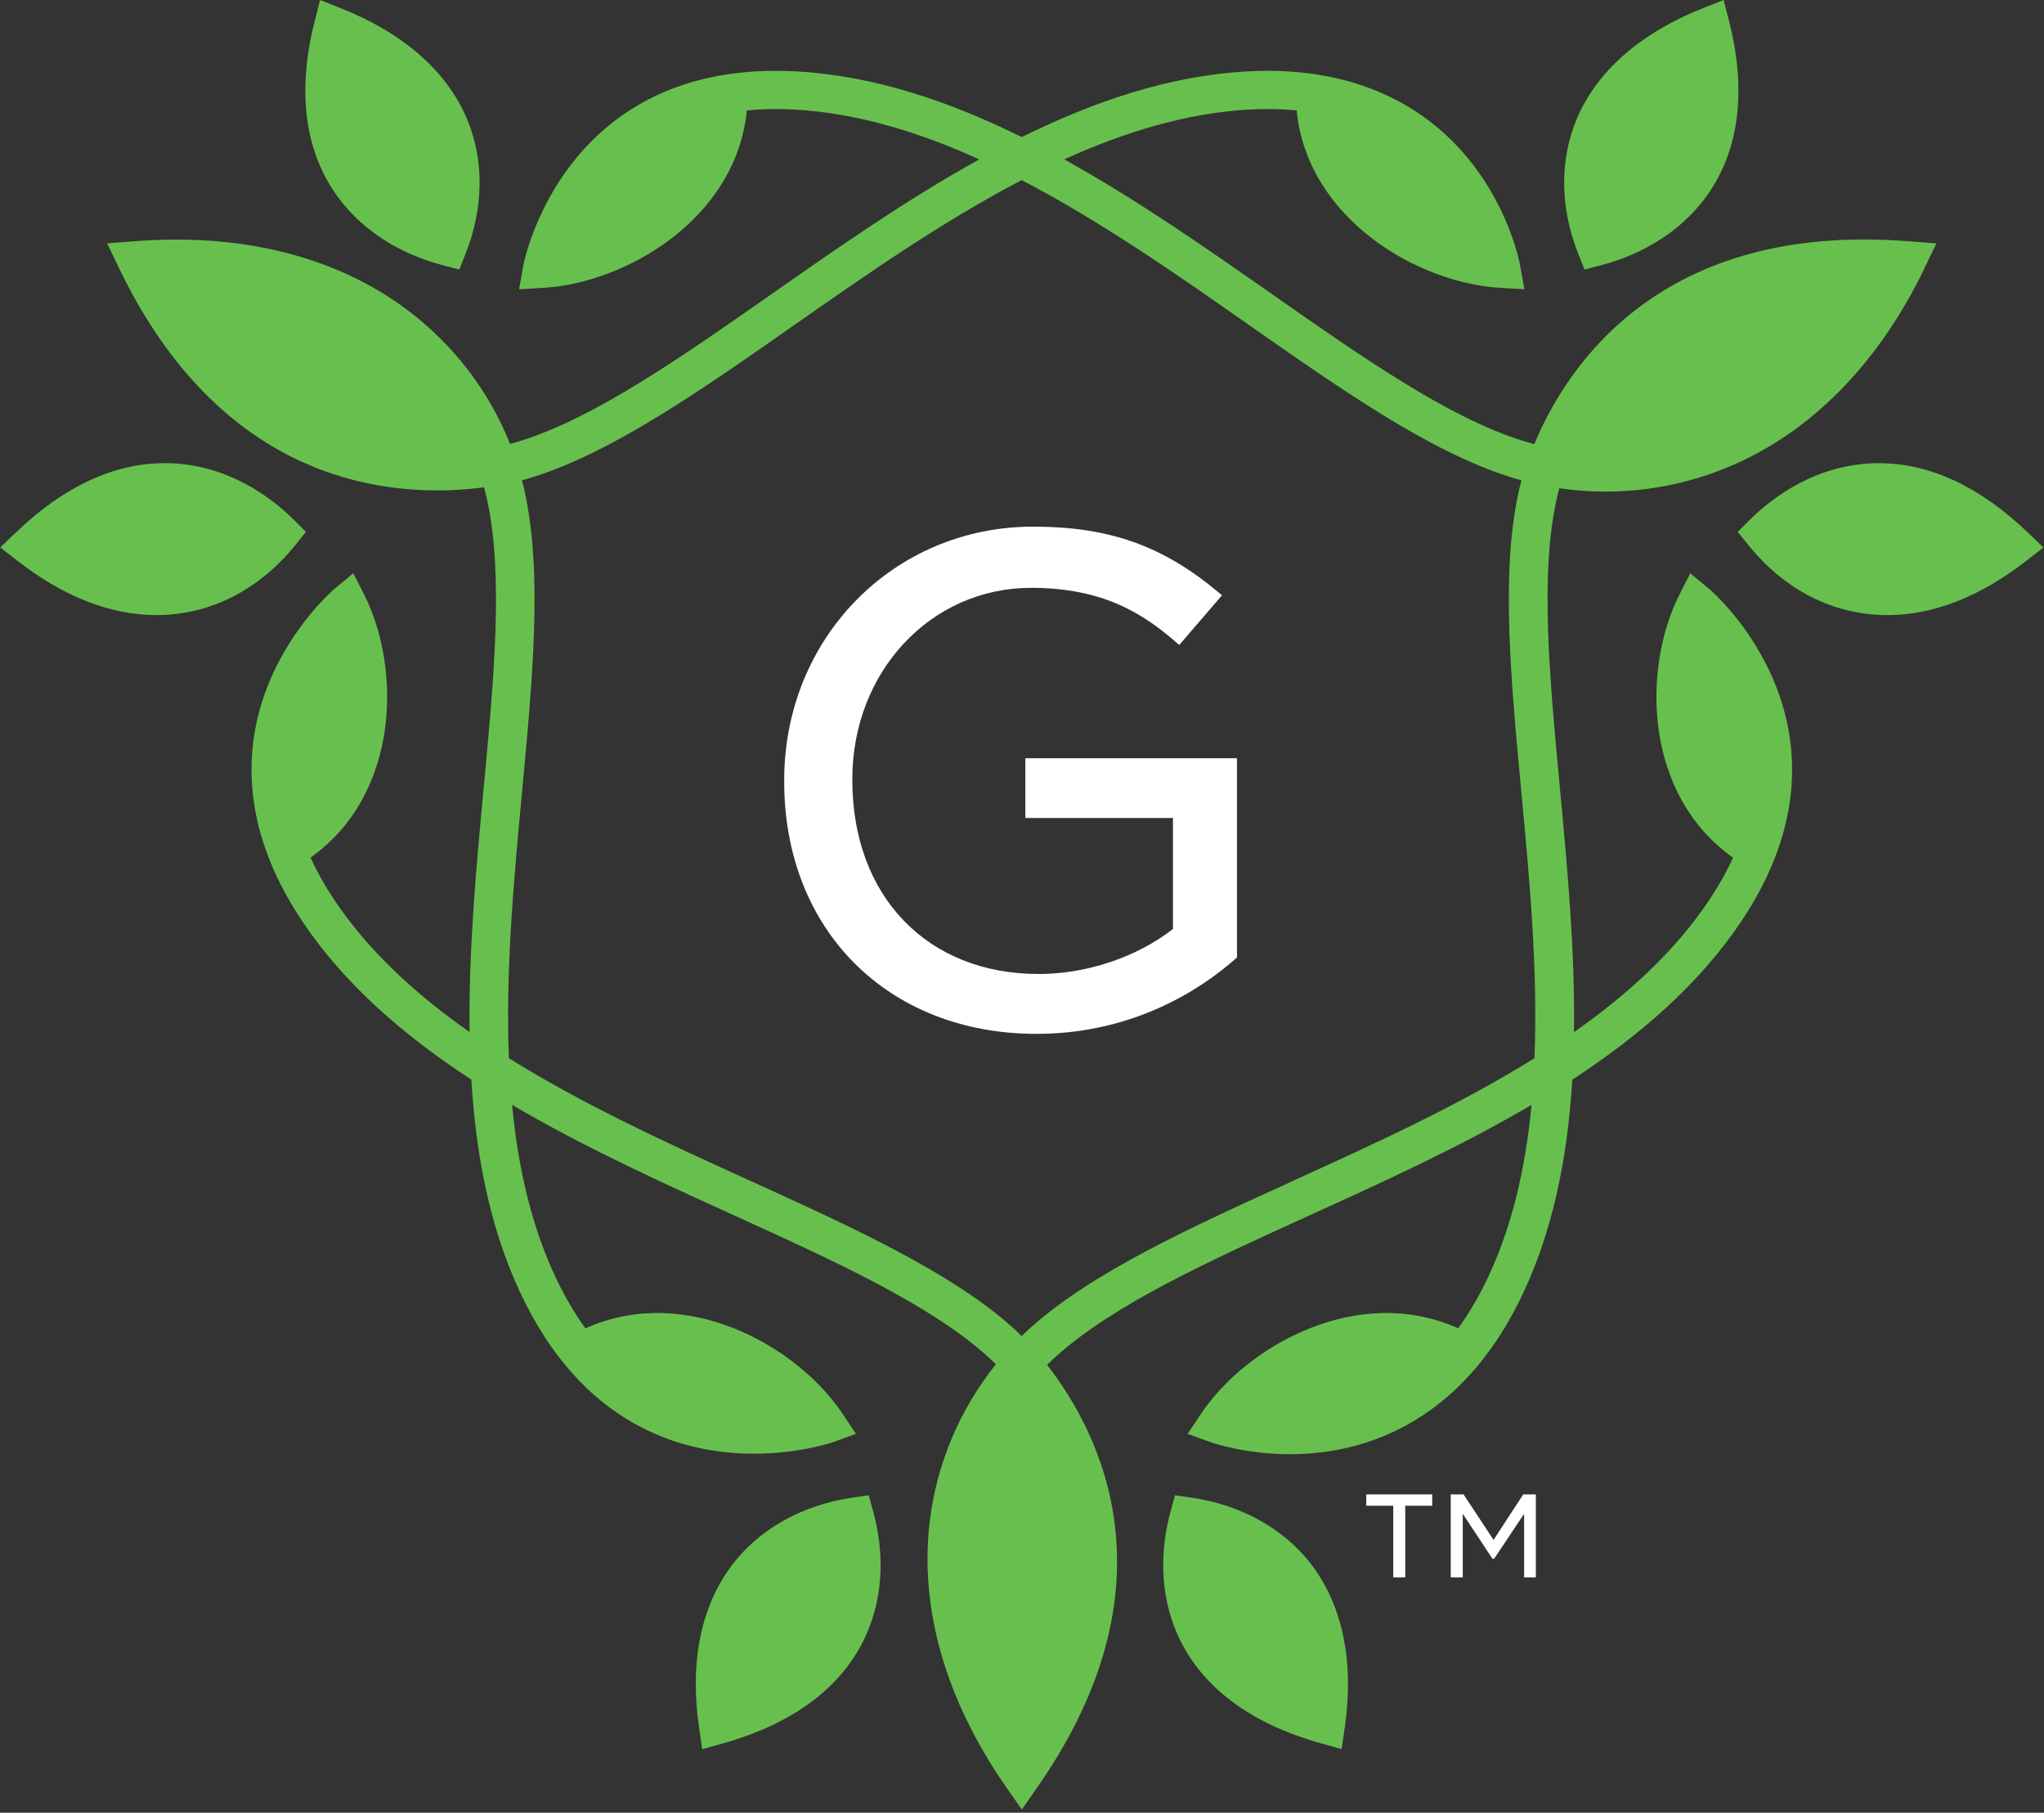 <svg xmlns="http://www.w3.org/2000/svg" width="300" height="266" viewBox="0 0 300 266" fill="none"><rect x="0" y="0" width="300" height="266" fill="#333333" stroke="none"/><g clip-path="url(#clip0_357_7585)"><path d="M150.49 111.255V120.035H172.16V136.313C166.846 140.463 159.501 142.924 152.443 142.924C136.087 142.924 125.098 131.5 125.098 114.485V114.291C125.098 98.572 136.616 86.259 151.328 86.259C161.883 86.259 167.721 90.027 172.448 94.098L173.082 94.642L179.354 87.352L178.721 86.824C170.585 80.046 162.731 77.281 151.632 77.281C131.145 77.281 115.098 93.628 115.098 114.49V114.694C115.098 136.486 130.333 151.709 152.14 151.709C166.679 151.709 176.637 144.837 181.276 140.745L181.553 140.499V111.26H150.496L150.49 111.255Z" fill="white"></path><path d="M250.829 86.405L248.08 84.122L246.473 87.294C241.07 97.981 241.174 116.538 254.368 125.856C253.457 127.847 252.316 129.89 250.907 132.007C245.892 139.537 238.949 145.897 231.012 151.458C231.18 139.423 230.028 127.152 228.944 115.587C227.436 99.564 226.017 84.43 228.441 73.367C228.567 72.797 228.708 72.217 228.86 71.642C237.263 72.881 245.923 71.804 253.855 68.454C265.823 63.406 275.703 53.362 282.441 39.398L284.211 35.719L280.101 35.4C243.876 32.563 230.033 53.539 225.19 65.172C224.562 65 223.949 64.828 223.342 64.634C212.436 61.175 199.881 52.395 186.598 43.093C177.001 36.383 166.823 29.265 156.195 23.386C165.038 19.378 174.08 16.613 183.195 16.08C185.745 15.934 188.117 15.986 190.31 16.2C191.886 32.145 208.09 41.515 220.153 42.236L223.734 42.445L223.111 38.949C223.054 38.635 221.672 31.178 216.028 23.945C210.787 17.224 200.771 9.443 182.86 10.488C171.572 11.136 160.562 14.878 149.965 20.114C139.363 14.878 128.357 11.136 117.064 10.488C82.64 8.497 76.865 38.64 76.808 38.949L76.19 42.445L79.771 42.236C91.834 41.52 108.038 32.145 109.614 16.2C111.808 15.986 114.179 15.934 116.734 16.08C125.85 16.613 134.886 19.378 143.729 23.386C133.106 29.265 122.923 36.383 113.331 43.093C100.043 52.39 87.494 61.175 76.588 64.634C76.022 64.812 75.447 64.979 74.865 65.136C71.745 57.323 66.473 50.451 59.583 45.33C49.169 37.611 35.426 34.178 19.829 35.395L15.719 35.714L17.494 39.393C33.132 71.83 58.42 73.179 71.038 71.511C71.206 72.133 71.363 72.75 71.494 73.356C73.918 84.42 72.499 99.554 70.996 115.577C69.907 127.142 68.766 139.412 68.923 151.447C60.986 145.887 54.043 139.522 49.028 131.996C47.619 129.88 46.483 127.831 45.572 125.84C58.761 116.522 58.871 97.965 53.462 87.283L51.855 84.111L49.106 86.395C48.871 86.588 25.337 106.619 44.295 135.08C50.515 144.413 59.289 151.97 69.18 158.429C69.891 170.12 72.122 181.413 77.195 191.394C86.447 209.633 100.672 213.317 110.661 213.317C117.347 213.317 122.143 211.661 122.258 211.624L125.63 210.406L123.656 207.443C116.996 197.477 100.672 188.29 85.918 194.922C84.63 193.145 83.405 191.144 82.258 188.886C78.169 180.822 76.07 171.698 75.159 162.129C85.624 168.285 96.954 173.438 107.625 178.288C122.415 185.014 136.384 191.363 144.871 198.972C145.31 199.364 145.74 199.772 146.174 200.195C140.886 206.774 137.504 214.718 136.467 223.179C134.907 235.946 138.771 249.428 147.635 262.18L149.975 265.53L152.31 262.18C172.918 232.575 161.452 210.244 153.682 200.284C154.138 199.834 154.609 199.395 155.075 198.972C163.556 191.363 177.53 185.014 192.321 178.288C202.996 173.438 214.326 168.285 224.787 162.129C223.881 171.703 221.782 180.822 217.687 188.886C216.536 191.144 215.316 193.14 214.022 194.917C199.274 188.295 182.949 197.477 176.289 207.443L174.31 210.406L177.687 211.624C177.933 211.713 182.693 213.39 189.342 213.39C190.923 213.39 192.614 213.291 194.373 213.056C202.876 211.927 214.703 207.25 222.75 191.394C227.823 181.413 230.054 170.12 230.771 158.429C240.661 151.97 249.431 144.413 255.651 135.08C274.604 106.619 251.08 86.594 250.839 86.395M189.939 173.213C174.74 180.122 160.384 186.649 151.253 194.833C150.813 195.241 150.373 195.643 149.944 196.056C149.378 195.492 148.939 195.079 148.666 194.833C139.541 186.655 125.19 180.127 109.986 173.213C98.3 167.904 85.813 162.218 74.693 155.283C74.174 142.307 75.441 128.767 76.63 116.115C78.174 99.653 79.63 84.106 77.022 72.196C76.902 71.621 76.761 71.041 76.609 70.466C77.394 70.268 77.97 70.095 78.316 69.98C90.043 66.26 102.944 57.234 116.598 47.681C127.101 40.339 138.321 32.484 149.954 26.433C161.588 32.484 172.813 40.334 183.305 47.681C196.96 57.234 209.855 66.26 221.593 69.98C222.164 70.163 222.74 70.331 223.316 70.487C223.101 71.261 222.96 71.841 222.886 72.191C220.279 84.101 221.734 99.648 223.279 116.11C224.473 128.767 225.734 142.302 225.216 155.278C214.101 162.213 201.609 167.893 189.923 173.208" fill="#67C04D"></path><path d="M127.503 219.411L125 219.782C117.759 220.864 111.56 224.318 107.555 229.513C102.906 235.538 101.188 243.832 102.602 253.5L103.063 256.677L106.188 255.799C127.597 249.763 131.581 234.294 128.168 221.825L127.508 219.416L127.503 219.411Z" fill="#67C04D"></path><path d="M174.958 219.782L172.461 219.411L171.801 221.82C168.393 234.289 172.372 249.763 193.785 255.788L196.906 256.666L197.372 253.494C198.77 243.826 197.058 235.533 192.419 229.507C188.408 224.313 182.204 220.853 174.963 219.776" fill="#67C04D"></path><path d="M297.582 78.102C290.561 71.376 283.216 67.969 275.76 67.969C266.561 67.969 259.949 73.174 256.823 76.278L255.043 78.044L256.619 79.994C261.959 86.615 269.184 90.263 276.98 90.263C283.724 90.263 290.582 87.592 297.368 82.319L299.917 80.338L297.587 78.107L297.582 78.102Z" fill="#67C04D"></path><path d="M232.559 39.55L235.004 38.912C247.632 35.599 259.203 24.452 253.778 3.109L252.983 0L249.972 1.192C240.799 4.818 234.391 10.431 231.433 17.418C228.888 23.449 228.956 30.483 231.637 37.224L232.559 39.55Z" fill="#67C04D"></path><path d="M64.961 38.912L67.406 39.55L68.333 37.224C71.008 30.488 71.082 23.449 68.527 17.423C65.574 10.436 59.16 4.818 49.982 1.192L46.977 0L46.186 3.109C40.767 24.452 52.333 35.599 64.966 38.912" fill="#67C04D"></path><path d="M43.334 79.993L44.904 78.044L43.129 76.272C40.004 73.174 33.391 67.963 24.192 67.963C16.737 67.963 9.386 71.376 2.37 78.102L0.035 80.328L2.59 82.314C9.375 87.587 16.234 90.257 22.978 90.257C30.768 90.257 37.998 86.609 43.339 79.988" fill="#67C04D"></path><path d="M204.485 220.948H200.527V219.286H210.208V220.948H206.25V231.467H204.491V220.948H204.485ZM212.925 219.286H214.81L219.213 225.97L223.569 219.286H225.417V231.467H223.695V222.134L219.292 228.739H219.056L214.69 222.134V231.467H212.925V219.286Z" fill="white"></path></g><defs><clipPath id="clip0_357_7585"><rect width="300" height="266" fill="white"></rect></clipPath></defs></svg>